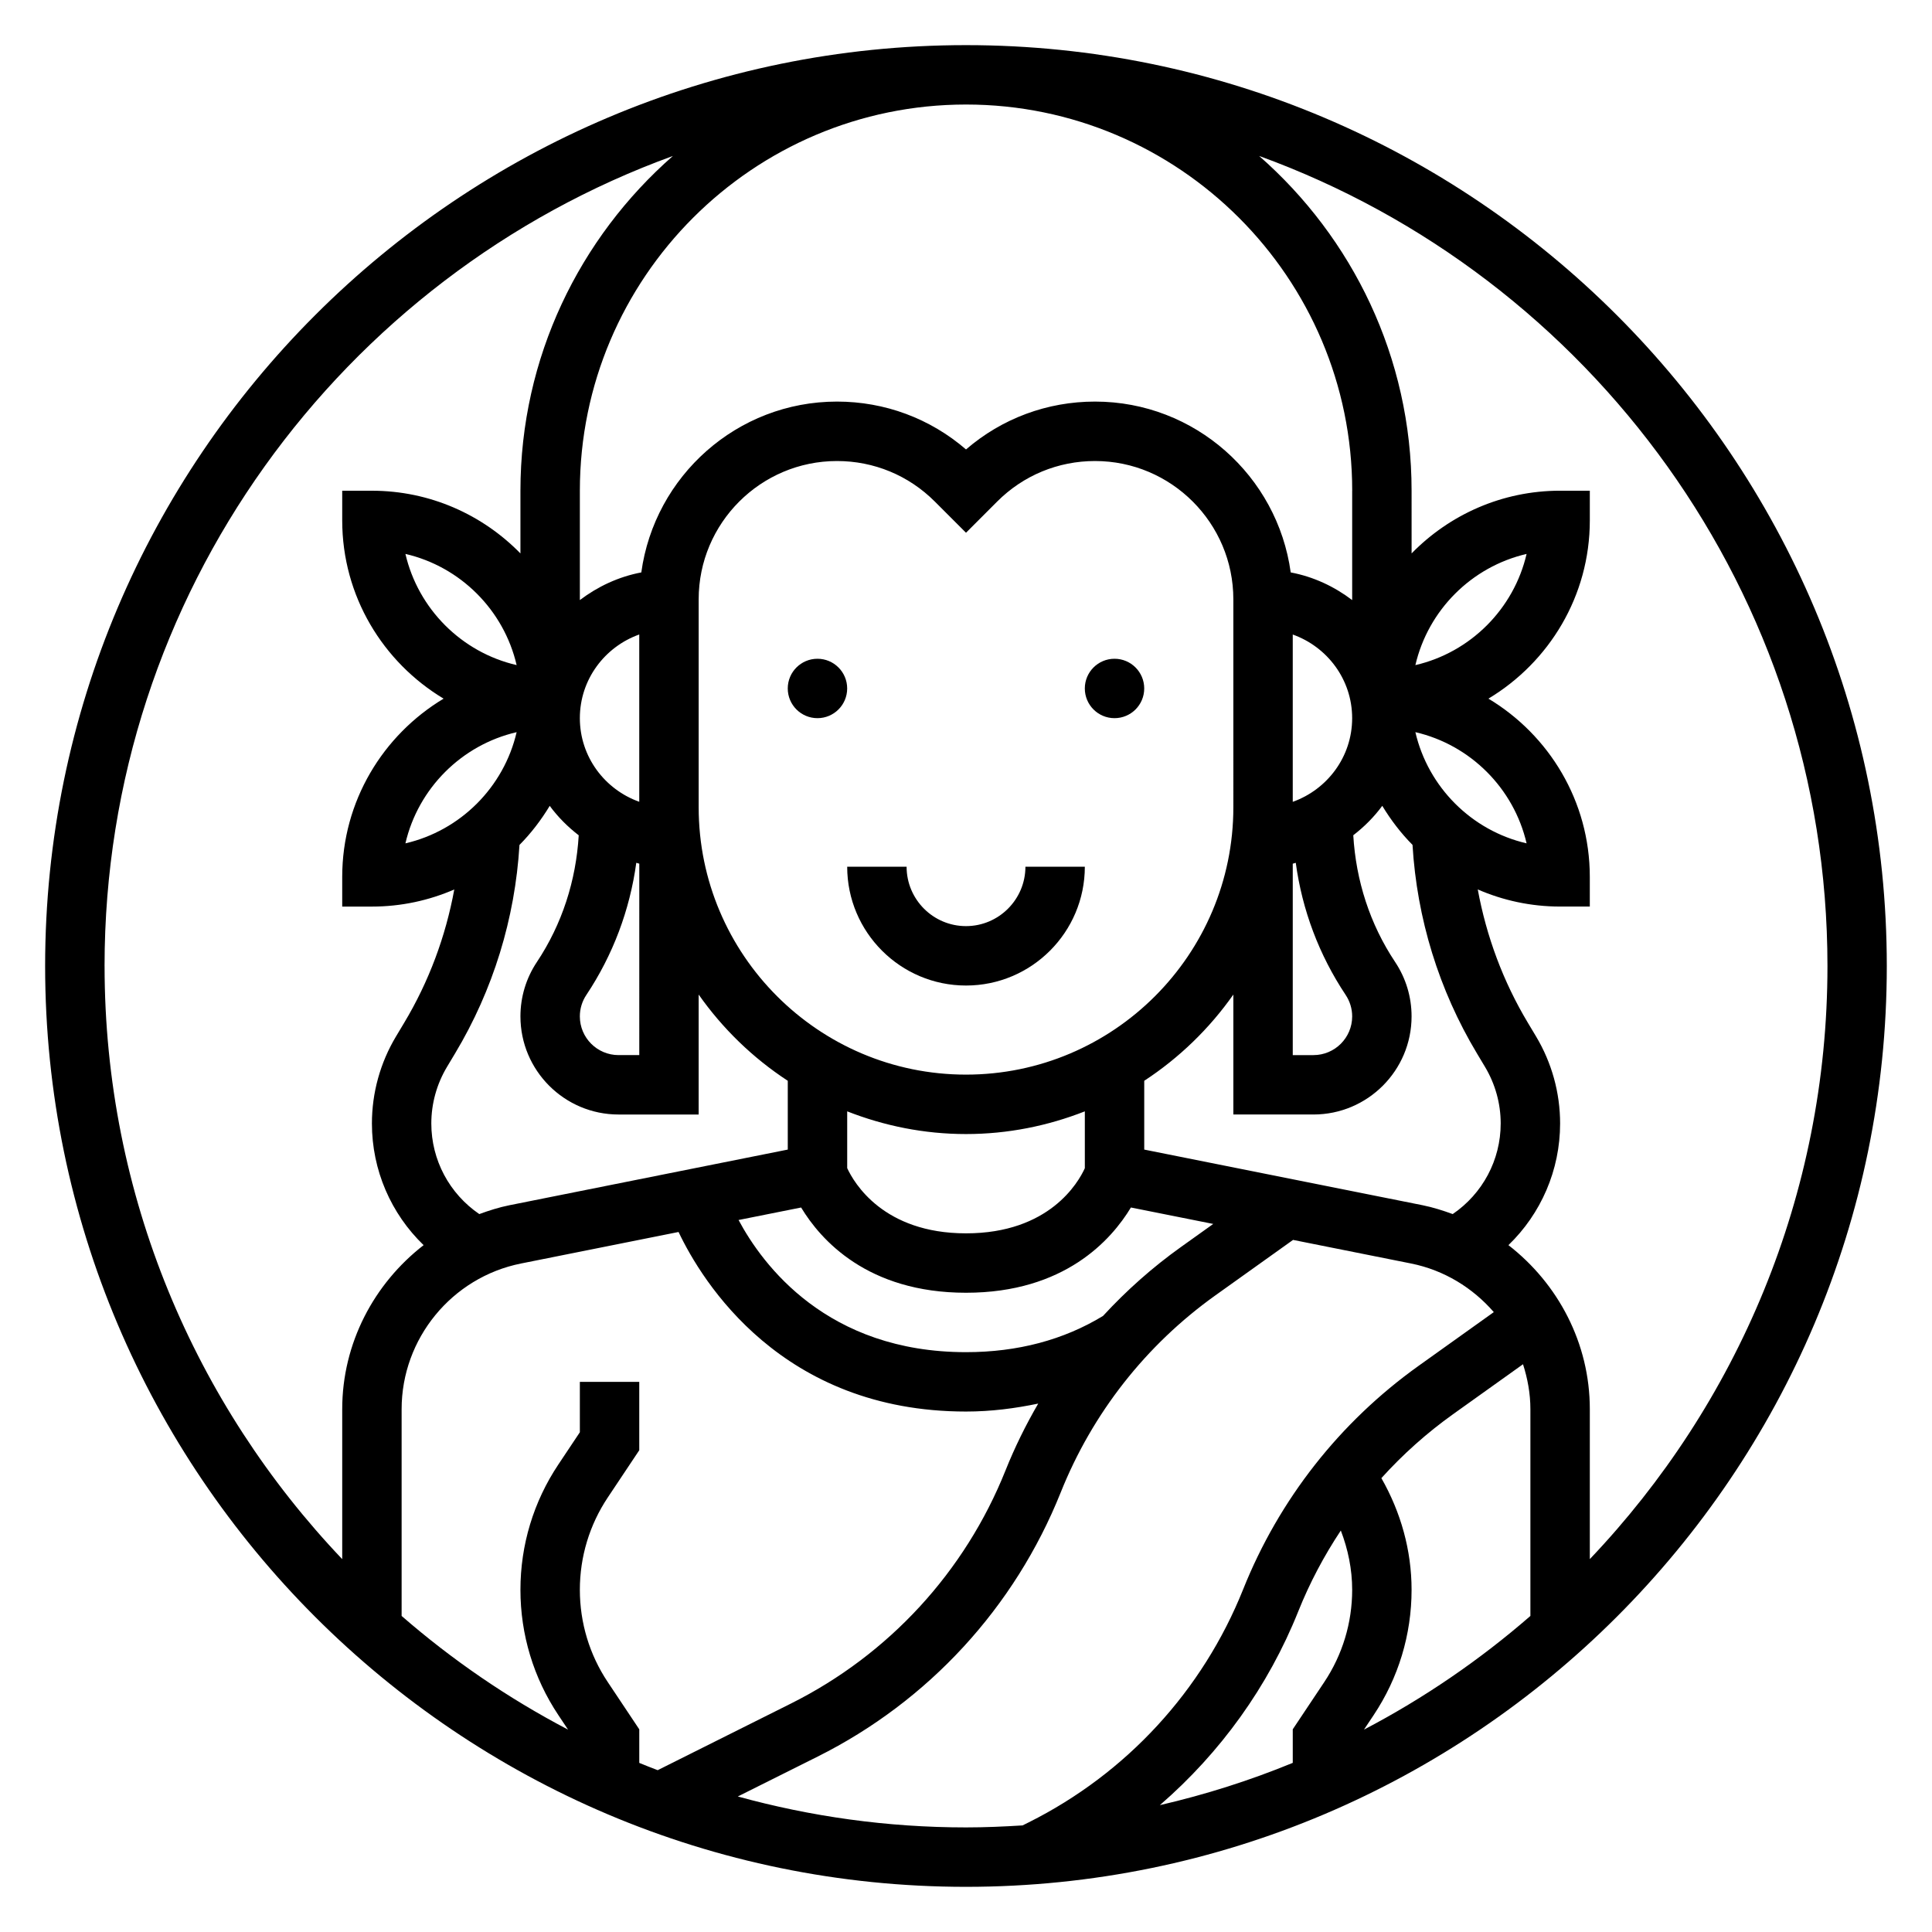 <?xml version="1.0" encoding="UTF-8"?>
<!-- Uploaded to: SVG Find, www.svgrepo.com, Generator: SVG Find Mixer Tools -->
<svg fill="#000000" width="800px" height="800px" version="1.1" viewBox="144 144 512 512" xmlns="http://www.w3.org/2000/svg">
 <g>
  <path d="m400 389.43c-8.684 0-15.742-7.062-15.742-15.742h-15.742c0 17.367 14.121 31.488 31.488 31.488 17.367 0 31.488-14.121 31.488-31.488h-15.742c-0.008 8.68-7.07 15.742-15.75 15.742z"/>
  <path d="m368.51 326.45c0 4.348-3.527 7.871-7.875 7.871-4.348 0-7.871-3.523-7.871-7.871 0-4.348 3.523-7.871 7.871-7.871 4.348 0 7.875 3.523 7.875 7.871"/>
  <path d="m447.23 326.45c0 4.348-3.523 7.871-7.871 7.871s-7.871-3.523-7.871-7.871c0-4.348 3.523-7.871 7.871-7.871s7.871 3.523 7.871 7.871"/>
  <path d="m400 155.96c-134.57 0-244.04 109.48-244.04 244.04 0 134.56 109.47 244.03 244.03 244.03s244.03-109.47 244.03-244.03c0.004-134.56-109.46-244.04-244.03-244.04zm102.34 118.08v28.984c-4.738-3.59-10.234-6.188-16.289-7.328-3.496-25.523-25.387-45.273-51.859-45.273-12.676 0-24.672 4.473-34.188 12.684-9.512-8.203-21.508-12.684-34.191-12.684-26.473 0-48.367 19.75-51.859 45.273-6.055 1.148-11.547 3.746-16.285 7.328v-28.984c0-56.426 45.91-102.34 102.34-102.34s102.34 45.91 102.34 102.34zm16.75 46.223c3.387-14.586 14.887-26.086 29.473-29.465-3.383 14.578-14.887 26.09-29.473 29.465zm-19.758 229.34c1.906 4.992 3.008 10.273 3.008 15.707 0 8.738-2.559 17.207-7.406 24.473l-8.34 12.5v8.895c-11.312 4.652-23.09 8.398-35.219 11.203 16.02-13.871 28.695-31.379 36.691-51.379 3.023-7.551 6.816-14.699 11.266-21.398zm8.699 48.918c6.578-9.863 10.051-21.348 10.051-33.211 0-10.461-2.852-20.57-8.004-29.59 5.668-6.273 12.027-11.965 18.996-16.941l18.539-13.242c1.211 3.785 1.957 7.762 1.957 11.902v54.805c-13.43 11.676-28.215 21.805-44.105 30.125zm20.953-132.78c-2.582-0.938-5.211-1.785-7.965-2.34l-73.785-14.75v-18.23c9.25-6.055 17.262-13.816 23.617-22.852v31.785h21.23c14.344 0 26-11.66 26-26.004 0-5.141-1.504-10.133-4.367-14.422-6.691-10.043-10.375-21.594-11.082-33.574 2.906-2.242 5.504-4.84 7.684-7.801 2.273 3.754 4.938 7.25 8.016 10.352 1.164 19.5 6.992 38.469 17.074 55.262l2.141 3.574c2.711 4.535 4.152 9.707 4.152 14.988 0 9.707-4.809 18.617-12.715 24.012zm-223.91 124.04c-4.852-7.266-7.406-15.734-7.406-24.473s2.559-17.207 7.406-24.473l8.336-12.504v-18.129h-15.742v13.359l-5.691 8.535c-6.582 9.859-10.055 21.348-10.055 33.211s3.473 23.348 10.051 33.211l2.566 3.848c-15.895-8.32-30.676-18.453-44.105-30.125v-54.805c0-18.695 13.305-34.93 31.645-38.598l41.746-8.352c6.258 13.156 27.324 47.586 76.18 47.586 6.684 0 13.012-0.836 19.137-2.109-3.297 5.66-6.211 11.57-8.668 17.711-10.746 26.875-30.93 48.805-56.82 61.758l-35.359 17.68c-1.637-0.629-3.266-1.258-4.879-1.93v-8.895zm-46.77-148.05c0-5.281 1.441-10.453 4.148-14.98l2.141-3.574c10.086-16.801 15.902-35.77 17.074-55.262 3.078-3.102 5.738-6.598 8.016-10.352 2.18 2.961 4.777 5.559 7.684 7.801-0.707 11.973-4.394 23.531-11.082 33.574-2.859 4.285-4.363 9.277-4.363 14.414 0 14.344 11.66 26.004 26 26.004h21.23v-31.789c6.352 9.035 14.367 16.801 23.617 22.852v18.23l-73.785 14.754c-2.754 0.551-5.391 1.402-7.965 2.34-7.902-5.394-12.715-14.305-12.715-24.012zm-6.863-150.94c14.594 3.379 26.086 14.887 29.473 29.465-14.586-3.367-26.086-14.879-29.473-29.465zm47.949 116.88c7.062-10.605 11.531-22.547 13.234-35.023 0.27 0.062 0.52 0.18 0.797 0.234l-0.004 50.73h-5.488c-5.668 0-10.262-4.598-10.262-10.258 0-2.027 0.598-3.996 1.723-5.684zm14.02-51.191c-9.141-3.258-15.742-11.918-15.742-22.168s6.606-18.91 15.742-22.168zm-32.496-18.449c-3.387 14.586-14.887 26.086-29.473 29.465 3.387-14.582 14.887-26.09 29.473-29.465zm205.68-25.875c9.141 3.258 15.742 11.918 15.742 22.168s-6.606 18.91-15.742 22.168zm14.02 95.508c1.129 1.695 1.727 3.664 1.727 5.691 0 5.66-4.598 10.258-10.258 10.258h-5.488v-50.727c0.277-0.055 0.52-0.172 0.797-0.234 1.691 12.477 6.164 24.418 13.223 35.012zm-29.762-49.727c0 39.07-31.781 70.848-70.848 70.848-39.07 0-70.848-31.789-70.848-70.848v-55.105c-0.004-20.215 16.441-36.656 36.656-36.656 9.785 0 18.996 3.809 25.914 10.73l8.277 8.277 8.266-8.273c6.926-6.926 16.137-10.734 25.922-10.734 20.215 0 36.66 16.441 36.66 36.66zm-39.359 95.645c-1.711 3.766-9.402 17.266-31.488 17.266-21.922 0-29.691-13.398-31.488-17.285v-15.043c9.777 3.832 20.371 6.016 31.488 6.016s21.711-2.18 31.488-6.016zm4.816 39.156c-10.414 6.336-22.602 9.598-36.305 9.598-36.84 0-53.914-23.129-60.277-35.023l16.578-3.312c5.156 8.547 17.562 22.59 43.699 22.59s38.543-14.043 43.699-22.594l21.82 4.359-8.574 6.125c-7.551 5.387-14.438 11.527-20.641 18.258zm82.781-154.71c14.594 3.379 26.086 14.887 29.473 29.465-14.586-3.371-26.086-14.879-29.473-29.465zm-347.38 61.969c0-98.613 62.855-182.81 150.61-214.66-24.703 21.656-40.398 53.348-40.398 88.711v16.617c-10.012-10.242-23.945-16.617-39.359-16.617h-7.871v7.871c0 20.059 10.809 37.59 26.867 47.23-16.059 9.645-26.867 27.176-26.867 47.234v7.871h7.871c7.754 0 15.129-1.629 21.828-4.535-2.281 12.438-6.731 24.426-13.289 35.352l-2.141 3.574c-4.188 6.977-6.398 14.961-6.398 23.09 0 12.383 5.07 23.914 13.699 32.242-13.156 10.199-21.57 25.996-21.57 43.465v39.746c-38.977-40.973-62.977-96.316-62.977-157.19zm167.82 220.09 21.168-10.578c29.348-14.672 52.215-39.535 64.402-69.996 8.398-21.004 22.578-39.07 40.996-52.23l20.578-14.695 31.262 6.25c8.793 1.762 16.367 6.465 21.938 12.887l-19.949 14.25c-20.875 14.918-36.945 35.383-46.469 59.199-10.746 26.875-30.93 48.805-56.812 61.758l-1.645 0.82c-4.969 0.309-9.961 0.531-14.996 0.531-20.934 0-41.195-2.891-60.473-8.195zm225.79-62.906v-39.746c0-17.469-8.414-33.266-21.57-43.461 8.629-8.328 13.695-19.871 13.695-32.246 0-8.133-2.211-16.113-6.391-23.09l-2.141-3.574c-6.559-10.926-11.004-22.914-13.289-35.352 6.691 2.906 14.066 4.535 21.82 4.535h7.871v-7.871c0-20.059-10.809-37.59-26.867-47.23 16.062-9.645 26.871-27.176 26.871-47.234v-7.871h-7.871c-15.414 0-29.348 6.375-39.359 16.617l-0.004-16.617c0-35.359-15.695-67.055-40.398-88.711 87.75 31.852 150.61 116.05 150.61 214.66 0 60.871-24.004 116.21-62.977 157.19z"/>
 </g>
</svg>